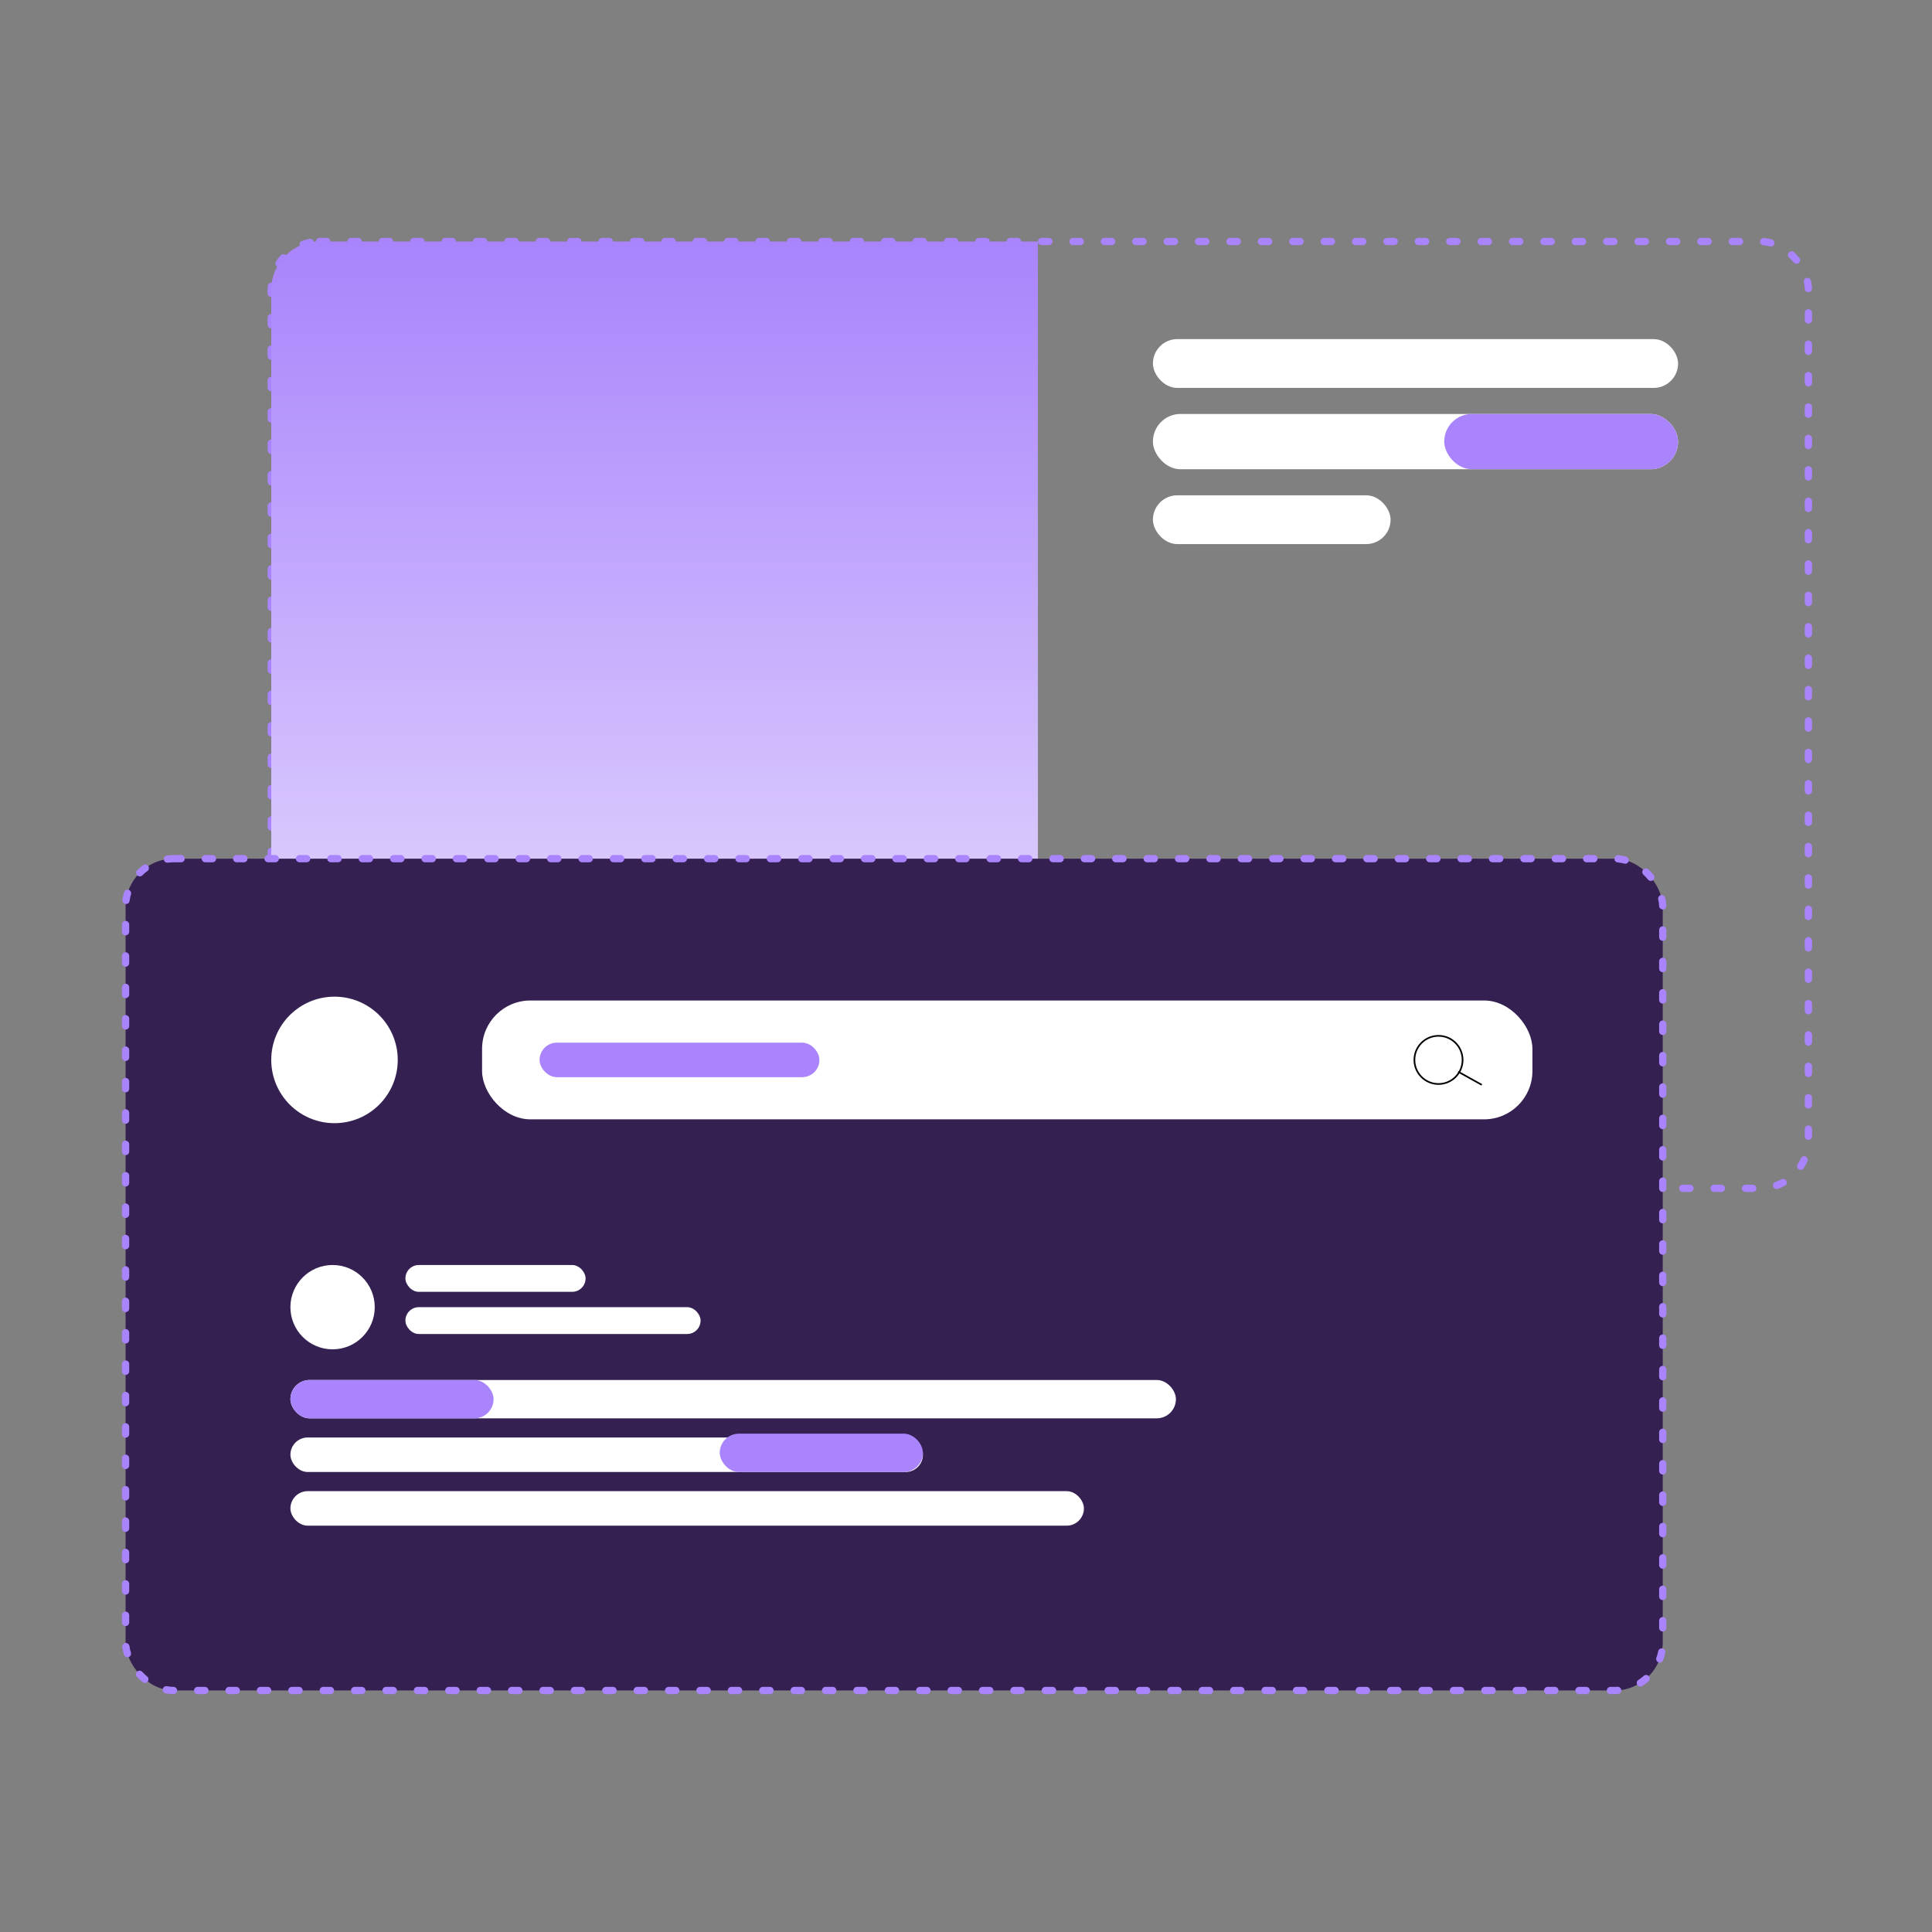 <svg width="800" height="800" viewBox="0 0 800 800" fill="none" xmlns="http://www.w3.org/2000/svg">
<rect x="0" y="0" width="800" height="800" fill="#808080" stroke="none"/>
<rect x="112.316" y="100" width="636.508" height="392.064" rx="20" stroke="#A984FC" stroke-width="3" stroke-linecap="round" stroke-dasharray="3 10"></rect>
<path d="M112.316 120C112.316 108.954 121.271 100 132.316 100H429.777V492.064H132.316C121.271 492.064 112.316 483.109 112.316 472.064V120Z" fill="url(#paint0_linear_2200_146)"></path>
<rect x="477.396" y="404.762" width="139.683" height="29.64" rx="14.82" fill="white"></rect>
<rect x="477.396" y="140.418" width="217.46" height="20.209" rx="10.105" fill="white"></rect>
<rect x="477.396" y="171.406" width="217.46" height="22.904" rx="11.452" fill="white"></rect>
<rect x="598.03" y="171.406" width="96.825" height="22.904" rx="11.452" fill="#A984FC"></rect>
<rect x="477.396" y="205.09" width="98.413" height="20.209" rx="10.105" fill="white"></rect>
<rect x="52" y="355.555" width="636.508" height="344.444" rx="20" fill="#352151" stroke="#A984FC" stroke-width="3" stroke-linecap="round" stroke-dasharray="3 10"></rect>
<circle cx="138.508" cy="438.888" r="26.191" fill="white"></circle>
<circle cx="137.714" cy="541.269" r="17.46" fill="white"></circle>
<rect x="199.619" y="414.285" width="434.921" height="49.206" rx="20" fill="white"></rect>
<circle cx="595.65" cy="438.888" r="9.975" stroke="black" stroke-width="0.684"></circle>
<path d="M603.798 443.775L613.572 449.206" stroke="black" stroke-width="0.684"></path>
<rect x="167.873" y="523.809" width="74.603" height="11.111" rx="5.556" fill="white"></rect>
<rect x="120.254" y="571.428" width="366.667" height="15.873" rx="7.937" fill="white"></rect>
<rect x="120.254" y="571.428" width="84.127" height="15.873" rx="7.937" fill="#A984FC"></rect>
<rect x="120.254" y="595.236" width="261.905" height="14.286" rx="7.143" fill="white"></rect>
<rect x="120.254" y="617.459" width="328.571" height="14.286" rx="7.143" fill="white"></rect>
<rect x="167.873" y="541.27" width="122.222" height="11.111" rx="5.556" fill="white"></rect>
<rect x="223.429" y="431.746" width="115.873" height="14.286" rx="7.143" fill="#A984FC"></rect>
<rect x="298.031" y="593.65" width="84.127" height="15.873" rx="7.937" fill="#A984FC"></rect>
<defs>
<linearGradient id="paint0_linear_2200_146" x1="271.047" y1="100" x2="271.047" y2="492.064" gradientUnits="userSpaceOnUse">
<stop stop-color="#A984FC"></stop>
<stop offset="1" stop-color="#F1EBFE"></stop>
</linearGradient>
</defs>
</svg>

